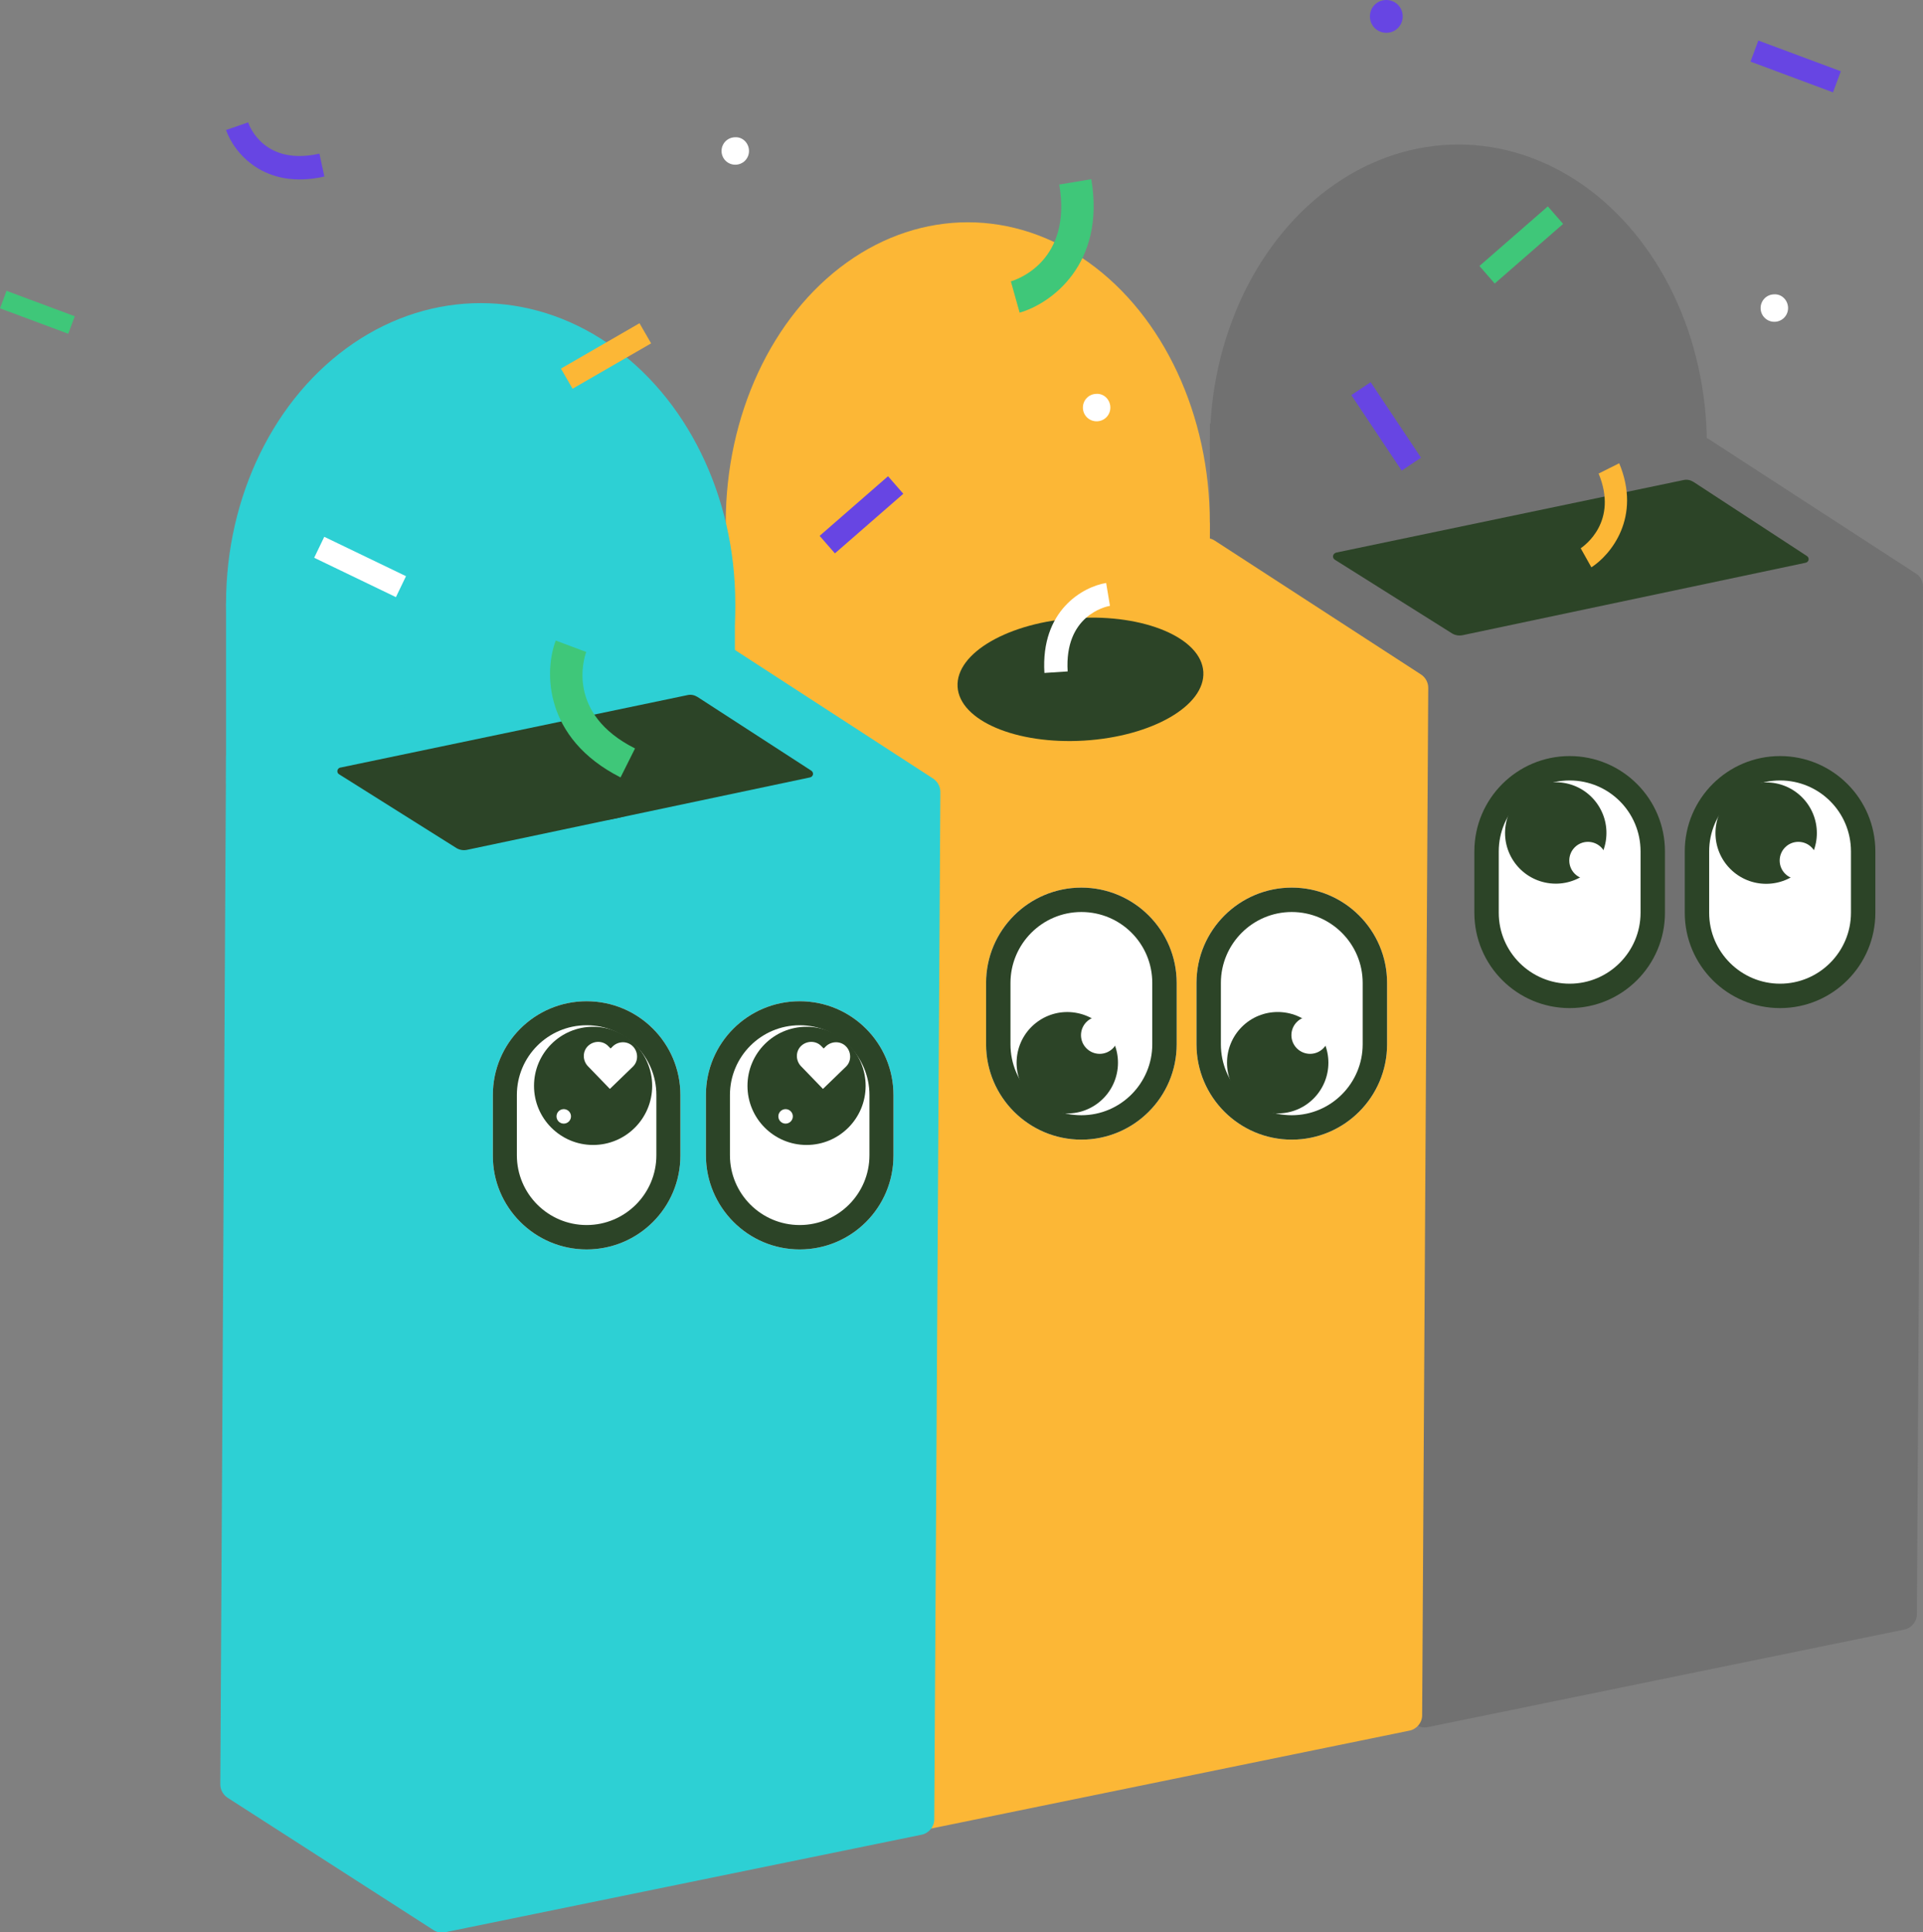 <?xml version="1.0" encoding="utf-8"?>
<!-- Generator: Adobe Illustrator 24.3.0, SVG Export Plug-In . SVG Version: 6.00 Build 0)  -->
<svg version="1.1" id="Calque_1" xmlns="http://www.w3.org/2000/svg" xmlns:xlink="http://www.w3.org/1999/xlink" x="0px" y="0px"
	 viewBox="0 0 504.5 506.8" style="enable-background:new 0 0 504.5 506.8;" xml:space="preserve">
<rect x="0" y="0" width="504.5" height="506.8" fill="#808080" stroke="none"/>
<style type="text/css">
	.st0{fill:#717171;}
	.st1{fill:#FCB736;}
	.st2{fill:#2C4427;}
	.st3{fill:#2DD0D4;}
	.st4{fill:#FFFFFF;}
	.st5{fill:#6745E3;}
	.st6{fill:#3FC779;}
</style>
<g>
	<g>
		<g>
			<ellipse class="st0" cx="382.6" cy="116.7" rx="65.2" ry="78.8"/>
			<rect x="317.4" y="111.1" class="st0" width="129.3" height="47.2"/>
			<g>
				<g>
					<g>
						<path class="st0" d="M502.6,150.4l-54.1-35.1c-0.9-0.6-2-0.8-3.1-0.6l-125,26c-1.9,0.4-3.3,2.1-3.3,4l-1.5,269.5
							c0,1.4,0.7,2.7,1.9,3.5l54,34.7c0.9,0.6,2,0.8,3,0.6l125.1-25.6c1.9-0.4,3.3-2.1,3.3-4l1.6-269.5
							C504.5,152.4,503.8,151.1,502.6,150.4z"/>
					</g>
				</g>
			</g>
			<ellipse class="st1" cx="253.9" cy="137.1" rx="63.5" ry="78.8"/>
			<rect x="190.4" y="137.1" class="st1" width="127" height="47.2"/>
			<g>
				<g>
					<g>
						<path class="st1" d="M372.8,176.9l-54.1-35.1c-0.9-0.6-2-0.8-3.1-0.6l-125,26c-1.9,0.4-3.3,2.1-3.3,4l-1.5,269.5
							c0,1.4,0.7,2.7,1.9,3.5l54,34.7c0.9,0.6,2,0.8,3,0.6l125.1-25.6c1.9-0.4,3.3-2.1,3.3-4l1.6-269.5
							C374.7,179,374,177.7,372.8,176.9z"/>
						
							<ellipse transform="matrix(0.998 -6.078035e-02 6.078035e-02 0.998 -10.306 17.56)" class="st2" cx="283.5" cy="178.2" rx="32.3" ry="16.1"/>
					</g>
				</g>
			</g>
			<ellipse class="st3" cx="126.1" cy="158.3" rx="66.8" ry="78.8"/>
			<rect x="59.3" y="158.3" class="st3" width="133.5" height="47.2"/>
			<g>
				<g>
					<g>
						<path class="st3" d="M244.8,204.2l-54.1-35.1c-0.9-0.6-2-0.8-3.1-0.6l-125,26c-1.9,0.4-3.3,2.1-3.3,4L57.8,468
							c0,1.4,0.7,2.7,1.9,3.5l54,34.7c0.9,0.6,2,0.8,3,0.6l125.1-25.6c1.9-0.4,3.3-2.1,3.3-4l1.6-269.5
							C246.7,206.3,246,205,244.8,204.2z"/>
						<path class="st2" d="M175.2,204.3c0.3,5.4-8.2,10.4-19.1,11.1c-10.9,0.7-20-3.2-20.3-8.7c-0.3-5.4,8.2-10.4,19.1-11.1
							C165.8,194.9,174.9,198.8,175.2,204.3z"/>
					</g>
				</g>
			</g>
			<path class="st2" d="M350.2,146.8l30.7,19.3c0.8,0.5,1.8,0.7,2.8,0.5l90-19c0.9-0.2,1.1-1.3,0.3-1.8l-29.7-19.4
				c-0.8-0.5-1.7-0.7-2.6-0.5l-91,19C349.6,145.1,349.4,146.3,350.2,146.8z"/>
			<path class="st2" d="M89,203.1l30.7,19.3c0.8,0.5,1.8,0.7,2.8,0.5l90-19c0.9-0.2,1.1-1.3,0.3-1.8L183,182.8
				c-0.8-0.5-1.7-0.7-2.6-0.5l-91,19C88.4,201.4,88.2,202.7,89,203.1z"/>
			<g>
				<g>
					<g>
						<g>
							<path class="st4" d="M338.9,232.8L338.9,232.8c-13.8,0-25,11.2-25,25v16.1c0,13.8,11.2,25,25,25h0c13.8,0,25-11.2,25-25
								v-16.1C363.9,244,352.7,232.8,338.9,232.8z"/>
						</g>
						<g>
							<g>
								<g>
									<path class="st2" d="M338.9,232.8L338.9,232.8c-13.8,0-25,11.2-25,25v16.1c0,13.8,11.2,25,25,25h0c13.8,0,25-11.2,25-25
										v-16.1C363.9,244,352.7,232.8,338.9,232.8z M357.5,273.9c0,10.2-8.3,18.6-18.6,18.6s-18.6-8.3-18.6-18.6v-16.1
										c0-10.2,8.3-18.6,18.6-18.6c10.2,0,18.6,8.3,18.6,18.6V273.9z"/>
								</g>
								
									<ellipse transform="matrix(0.707 -0.707 0.707 0.707 -98.891 318.743)" class="st2" cx="335.3" cy="278.7" rx="13.3" ry="13.3"/>
							</g>
						</g>
					</g>
					<path class="st4" d="M348.6,271.5c0,2.7-2.2,4.9-4.9,4.9s-4.9-2.2-4.9-4.9c0-2.7,2.2-4.9,4.9-4.9S348.6,268.8,348.6,271.5z"/>
				</g>
				<g>
					<g>
						<g>
							<path class="st4" d="M283.7,232.8L283.7,232.8c-13.8,0-25,11.2-25,25v16.1c0,13.8,11.2,25,25,25h0c13.8,0,25-11.2,25-25
								v-16.1C308.7,244,297.5,232.8,283.7,232.8z"/>
						</g>
						<g>
							<g>
								<g>
									<path class="st2" d="M283.7,232.8L283.7,232.8c-13.8,0-25,11.2-25,25v16.1c0,13.8,11.2,25,25,25h0c13.8,0,25-11.2,25-25
										v-16.1C308.7,244,297.5,232.8,283.7,232.8z M302.3,273.9c0,10.2-8.3,18.6-18.6,18.6s-18.6-8.3-18.6-18.6v-16.1
										c0-10.2,8.3-18.6,18.6-18.6s18.6,8.3,18.6,18.6V273.9z"/>
								</g>
								
									<ellipse transform="matrix(0.16 -0.987 0.987 0.16 -39.889 510.603)" class="st2" cx="280.1" cy="278.7" rx="13.3" ry="13.3"/>
							</g>
						</g>
					</g>
					<path class="st4" d="M293.4,271.5c0,2.7-2.2,4.9-4.9,4.9c-2.7,0-4.9-2.2-4.9-4.9c0-2.7,2.2-4.9,4.9-4.9
						C291.2,266.7,293.4,268.8,293.4,271.5z"/>
				</g>
			</g>
			<g>
				<g>
					<g>
						<g>
							<path class="st4" d="M489.9,238.8v-14.8c0-12.7-10.3-23-23-23h0c-12.7,0-23,10.3-23,23v14.8c0,12.7,10.3,23,23,23h0
								C479.7,261.7,489.9,251.4,489.9,238.8z"/>
						</g>
						<g>
							<g>
								<g>
									<path class="st2" d="M492,239.4v-16.1c0-13.8-11.2-25-25-25h0c-13.8,0-25,11.2-25,25v16.1c0,13.8,11.2,25,25,25h0
										C480.8,264.4,492,253.2,492,239.4z M485.6,239.4c0,10.2-8.3,18.6-18.6,18.6c-10.2,0-18.6-8.3-18.6-18.6v-16.1
										c0-10.2,8.3-18.6,18.6-18.6s18.6,8.3,18.6,18.6V239.4z"/>
								</g>
								
									<ellipse transform="matrix(0.707 -0.707 0.707 0.707 -18.749 391.65)" class="st2" cx="463.4" cy="218.5" rx="13.3" ry="13.3"/>
							</g>
						</g>
					</g>
					<circle class="st4" cx="471.8" cy="225.7" r="4.9"/>
				</g>
				<g>
					<g>
						<g>
							<path class="st4" d="M433.4,238.3v-14c0-11.9-9.7-21.6-21.6-21.6h0c-11.9,0-21.6,9.7-21.6,21.6v14c0,11.9,9.7,21.6,21.6,21.6
								h0C423.7,259.9,433.4,250.3,433.4,238.3z"/>
						</g>
						<g>
							<g>
								<g>
									<path class="st2" d="M436.8,239.4v-16.1c0-13.8-11.2-25-25-25h0c-13.8,0-25,11.2-25,25v16.1c0,13.8,11.2,25,25,25h0
										C425.6,264.4,436.8,253.2,436.8,239.4z M430.4,239.4c0,10.2-8.3,18.6-18.6,18.6c-10.2,0-18.6-8.3-18.6-18.6v-16.1
										c0-10.2,8.3-18.6,18.6-18.6s18.6,8.3,18.6,18.6V239.4z"/>
								</g>
								
									<ellipse transform="matrix(0.16 -0.987 0.987 0.16 127.181 586.397)" class="st2" cx="408.2" cy="218.5" rx="13.3" ry="13.3"/>
							</g>
						</g>
					</g>
					<circle class="st4" cx="416.6" cy="225.7" r="4.9"/>
				</g>
			</g>
		</g>
		<g>
			<g>
				<g>
					<g>
						<g>
							<g>
								<path class="st4" d="M153.9,327.7L153.9,327.7c13.6,0,24.6-11,24.6-24.6v-15.9c0-13.6-11-24.6-24.6-24.6h0
									c-13.6,0-24.6,11-24.6,24.6V303C129.2,316.6,140.3,327.7,153.9,327.7z"/>
							</g>
							<g>
								<g>
									<g>
										<path class="st2" d="M153.9,327.7L153.9,327.7c13.6,0,24.6-11,24.6-24.6v-15.9c0-13.6-11-24.6-24.6-24.6h0
											c-13.6,0-24.6,11-24.6,24.6V303C129.2,316.6,140.3,327.7,153.9,327.7z M135.6,287.2c0-10.1,8.2-18.3,18.3-18.3
											c10.1,0,18.3,8.2,18.3,18.3V303c0,10.1-8.2,18.3-18.3,18.3c-10.1,0-18.3-8.2-18.3-18.3V287.2z"/>
									</g>
									<circle class="st2" cx="155.6" cy="284.8" r="15.5"/>
								</g>
							</g>
						</g>
					</g>
				</g>
				<path class="st4" d="M160.2,275l-0.6-0.6c-1.4-1.5-3.8-1.5-5.3-0.1l0,0c-1.5,1.4-1.5,3.8-0.1,5.3l5.8,6l6-5.8
					c1.5-1.4,1.5-3.8,0.1-5.3l0,0c-1.4-1.5-3.8-1.5-5.3-0.1L160.2,275z"/>
			</g>
			<g>
				<g>
					<g>
						<g>
							<g>
								<path class="st4" d="M209.8,327.7L209.8,327.7c13.6,0,24.6-11,24.6-24.6v-15.9c0-13.6-11-24.6-24.6-24.6h0
									c-13.6,0-24.6,11-24.6,24.6V303C185.2,316.6,196.2,327.7,209.8,327.7z"/>
							</g>
							<g>
								<g>
									<g>
										<path class="st2" d="M209.8,327.7L209.8,327.7c13.6,0,24.6-11,24.6-24.6v-15.9c0-13.6-11-24.6-24.6-24.6h0
											c-13.6,0-24.6,11-24.6,24.6V303C185.2,316.6,196.2,327.7,209.8,327.7z M191.5,287.2c0-10.1,8.2-18.3,18.3-18.3
											s18.3,8.2,18.3,18.3V303c0,10.1-8.2,18.3-18.3,18.3c-10.1,0-18.3-8.2-18.3-18.3V287.2z"/>
									</g>
									<circle class="st2" cx="211.6" cy="284.8" r="15.5"/>
								</g>
							</g>
						</g>
					</g>
				</g>
				<path class="st4" d="M216.1,275l-0.6-0.6c-1.4-1.5-3.8-1.5-5.3-0.1v0c-1.5,1.4-1.5,3.8-0.1,5.3l5.8,6l6-5.8
					c1.5-1.4,1.5-3.8,0.1-5.3l0,0c-1.4-1.5-3.8-1.5-5.3-0.1L216.1,275z"/>
			</g>
			<circle class="st4" cx="206.1" cy="292.8" r="1.9"/>
			<circle class="st4" cx="147.9" cy="292.8" r="1.9"/>
		</g>
	</g>
	<g>
		<path class="st5" d="M59.3,34.1l5.8-2c0.4,1.2,4.4,11.4,18.7,8.2l1.3,6C69.2,49.9,61.3,39.9,59.3,34.1z"/>
	</g>
	<g>
		<rect x="147.1" y="90.3" transform="matrix(0.866 -0.5 0.5 0.866 -25.378 92.024)" class="st1" width="23.8" height="6.1"/>
	</g>
	<g>
		
			<rect x="360.6" y="100" transform="matrix(0.832 -0.555 0.555 0.832 -1 220.561)" class="st5" width="6.1" height="23.8"/>
	</g>
	<g>
		
			<rect x="91.4" y="136.9" transform="matrix(0.434 -0.901 0.901 0.434 -80.59 169.224)" class="st4" width="6.1" height="23.8"/>
	</g>
	<g>
		
			<rect x="468.1" y="5.8" transform="matrix(0.349 -0.937 0.937 0.349 290.441 452.745)" class="st5" width="5.9" height="23.1"/>
	</g>
	<g>
		
			<rect x="387.3" y="61.4" transform="matrix(0.754 -0.657 0.657 0.754 55.767 277.924)" class="st6" width="23.8" height="6.1"/>
	</g>
	<g>
		<g>
			<path class="st6" d="M267.5,82l-2.3-8.2c1.7-0.5,16.1-5.4,12.7-25.4l8.4-1.4C290.1,69.4,275.6,79.7,267.5,82z"/>
		</g>
	</g>
	<g>
		
			<rect x="214.1" y="132.1" transform="matrix(0.754 -0.657 0.657 0.754 -33.19 181.602)" class="st5" width="23.8" height="6.1"/>
	</g>
	<path class="st5" d="M368,4.3c0,2.4-1.9,4.3-4.3,4.3c-2.4,0-4.3-1.9-4.3-4.3c0-2.4,1.9-4.3,4.3-4.3C366.1,0,368,1.9,368,4.3z"/>
	<g>
		<path class="st4" d="M290.2,152.9l1,6c-1.2,0.2-12,2.6-11.1,17.2l-6.1,0.4C273,160.1,284.1,153.9,290.2,152.9z"/>
	</g>
	<path class="st4" d="M469.1,80.8c0,2-1.6,3.6-3.6,3.6c-2,0-3.6-1.6-3.6-3.6c0-2,1.6-3.6,3.6-3.6C467.5,77.1,469.1,78.8,469.1,80.8z
		"/>
	<path class="st4" d="M291.3,106.9c0,2-1.6,3.6-3.6,3.6c-2,0-3.6-1.6-3.6-3.6c0-2,1.6-3.6,3.6-3.6
		C289.7,103.2,291.3,104.9,291.3,106.9z"/>
	<path class="st4" d="M196.5,39.6c0,2-1.6,3.6-3.6,3.6c-2,0-3.6-1.6-3.6-3.6c0-2,1.6-3.6,3.6-3.6C194.9,35.9,196.5,37.6,196.5,39.6z
		"/>
	<g>
		<path class="st1" d="M417.5,148.8l-2.8-5c1-0.7,9.9-7,4.7-19.6l5.4-2.7C430.7,135.7,422.6,145.5,417.5,148.8z"/>
	</g>
	<g>
		<g>
			<path class="st6" d="M145.8,168l8,3c-0.6,1.6-5.3,16.2,12.8,25.3l-3.8,7.6C142.5,193.6,142.8,175.9,145.8,168z"/>
		</g>
	</g>
	<g>
		
			<rect x="7.4" y="72.4" transform="matrix(0.349 -0.937 0.937 0.349 -70.415 62.539)" class="st6" width="4.9" height="19.1"/>
	</g>
</g>
</svg>
